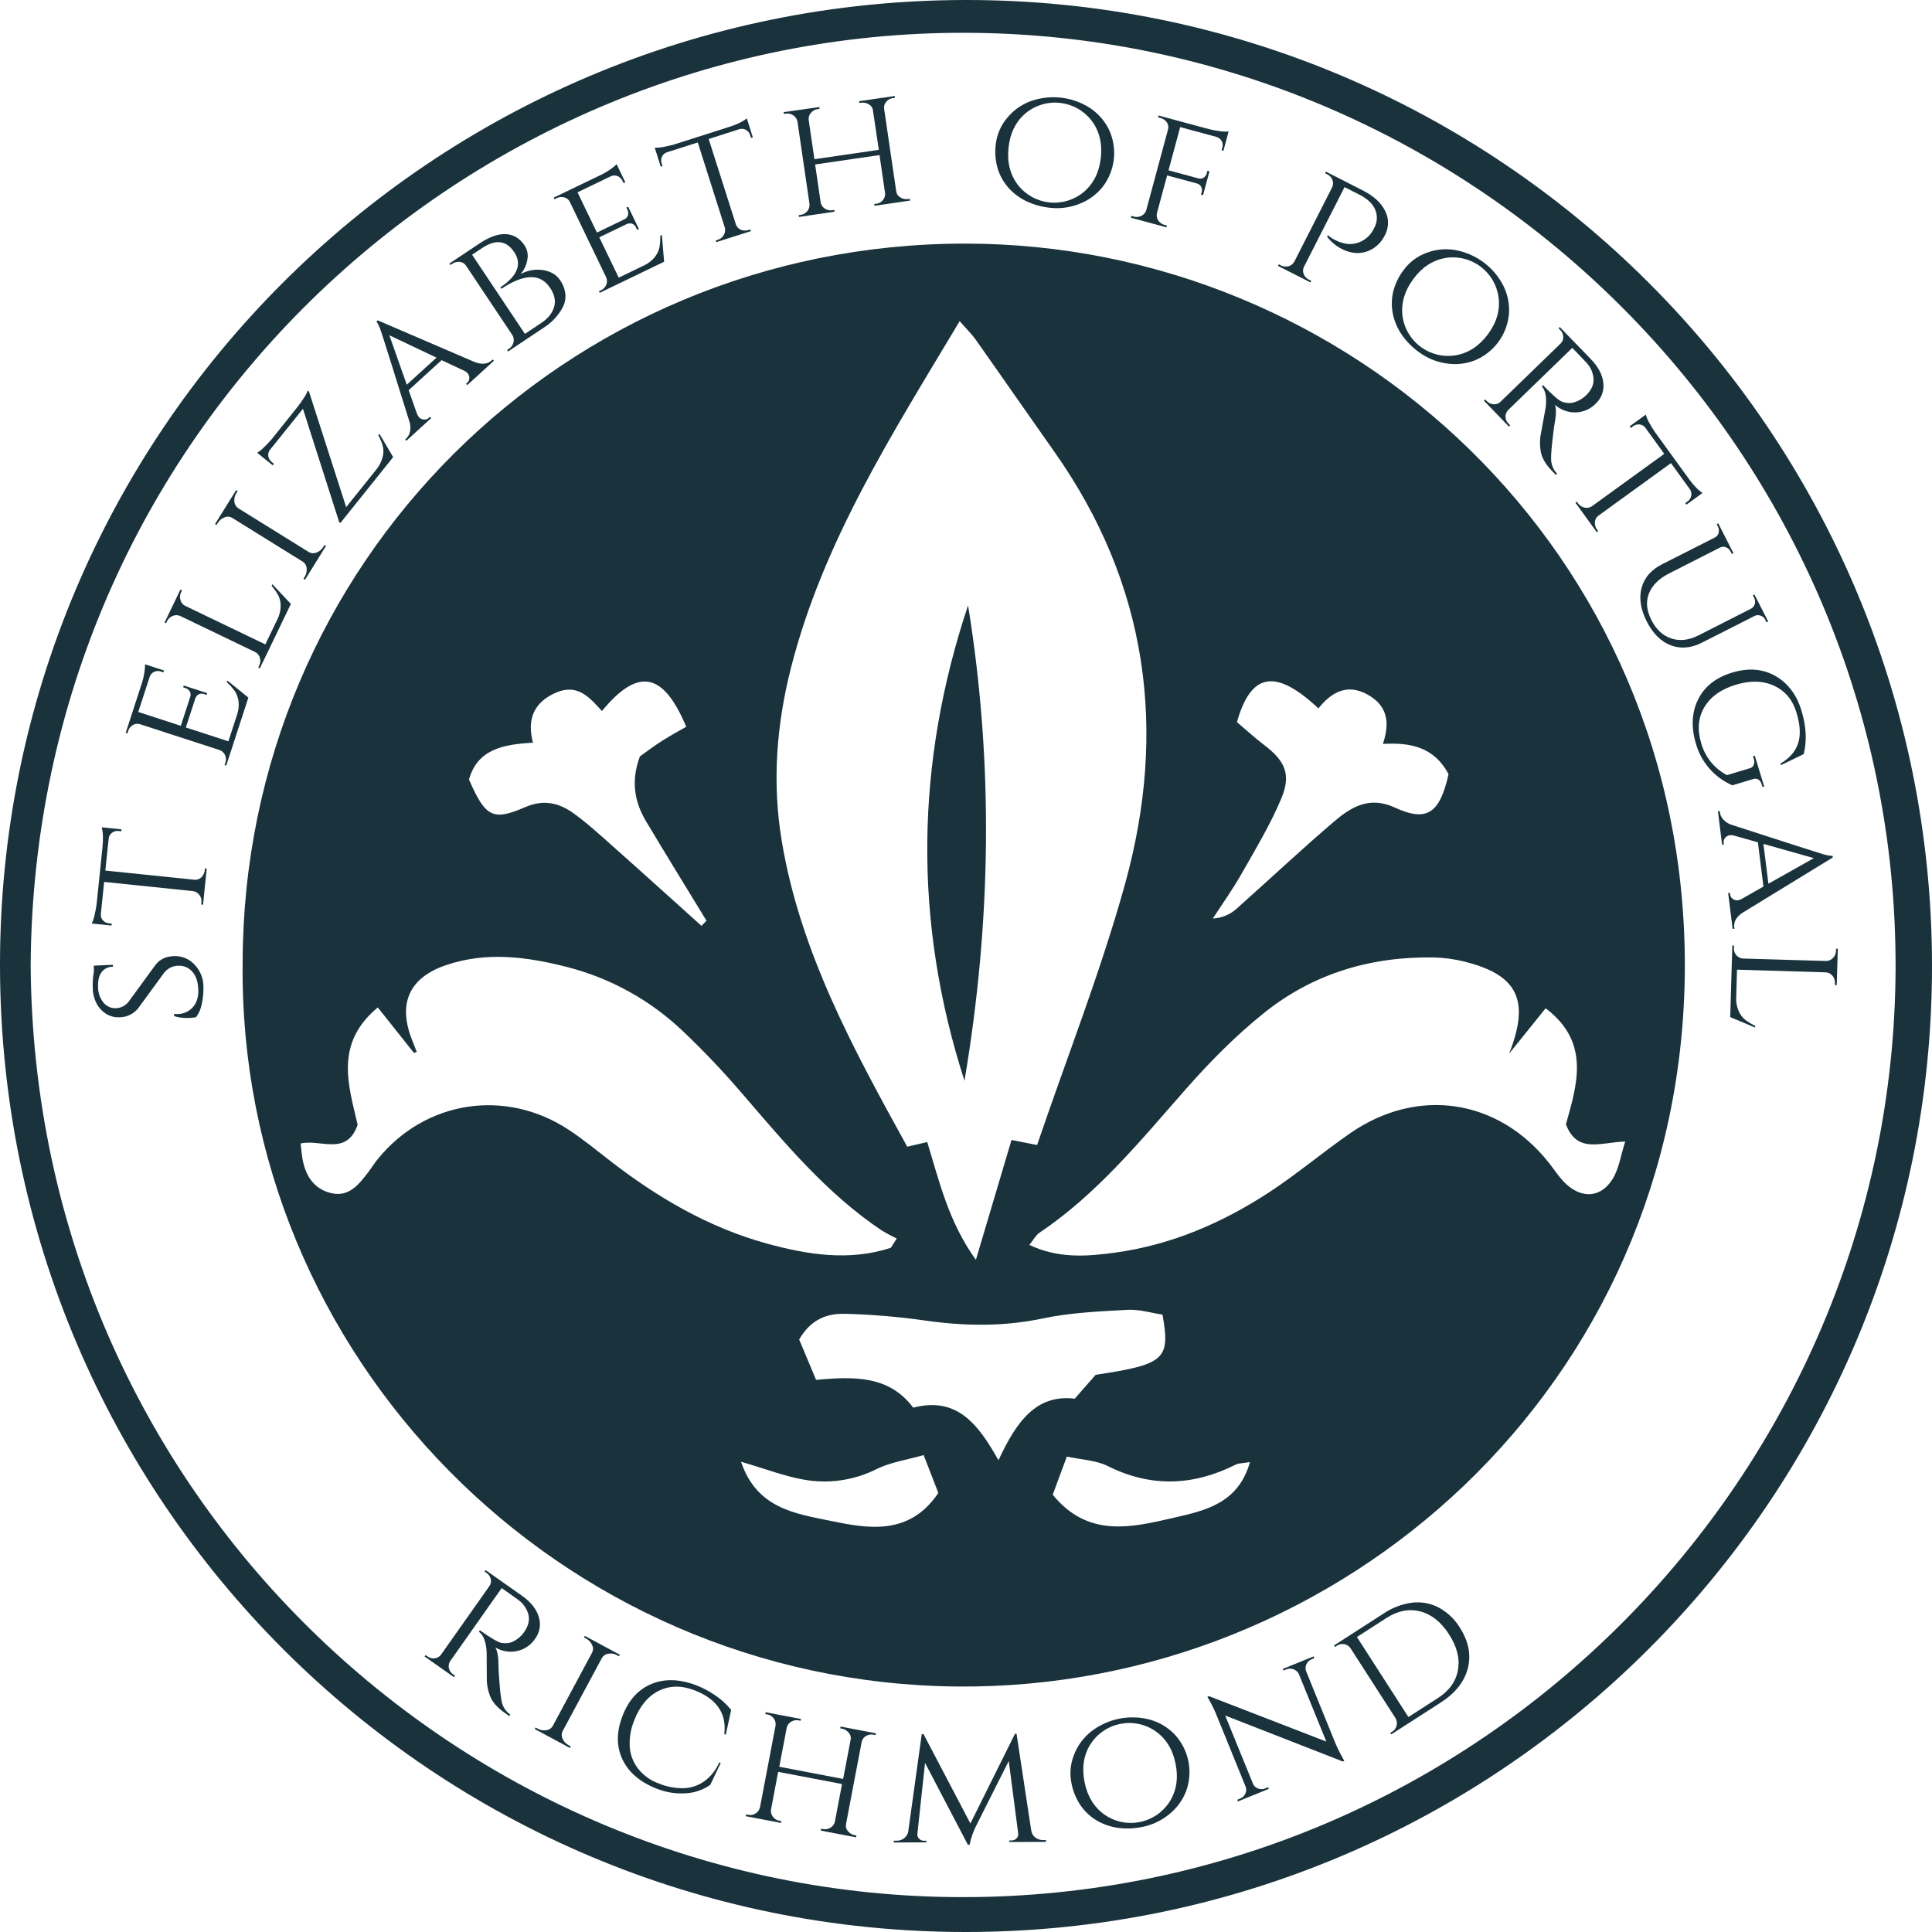 <svg width="1080" height="1080" viewBox="0 0 1080 1080" fill="none" xmlns="http://www.w3.org/2000/svg">
<g clip-path="url(#clip0)">
<path d="M1080 539.56C1080.27 837.45 838.27 1079.77 540.27 1080C242.27 1080.23 0.55 838.87 -3.91782e-05 540.27C-0.55 242.27 241 0.44 539.55 -1.09304e-05C837.49 -0.44 1079.73 241.41 1080 539.56ZM17.14 539.7C19.14 834.25 257.77 1060.32 537.87 1060.51C827.24 1060.71 1058.79 824.32 1059.64 541.13C1060.5 254.18 826 18.91 539.32 18.33C260.73 17.77 18.91 242.52 17.14 539.7Z" fill="#19323C"/>
<path d="M135.64 538.33C135.93 315.2 315.64 136.33 539.2 136.18C754.43 136 942.91 308.48 941.83 541.5C940.76 773.8 750.6 944.73 535.08 942.77C312.3 940.74 133.14 757.69 135.64 538.33ZM536.46 179.53C498.91 242.32 460.27 302.53 442.23 373.04C434 405.16 431.58 437.67 437 470.1C447.34 532.26 477.17 586.66 507.15 641.01L518.33 638.42C525.15 660.62 530.14 682.8 545.53 704.25C552.89 679.46 559.18 658.25 565.44 637.25L579.74 640.07C596.54 590.67 615.39 543 629 493.83C652.66 408.01 641.62 326.53 589.36 252.5C574.59 231.58 560.01 210.5 545.24 189.61C543.09 186.64 540.42 184.07 536.46 179.53V179.53ZM575.46 695.93C591.59 703.61 607.46 702.38 623.08 700.26C654.71 695.99 683.4 683.58 709.84 666.26C725.32 656.09 739.53 644.02 754.78 633.48C792.48 607.4 837.49 614.25 865.78 649.94C868.95 653.94 871.72 658.39 875.43 661.83C884.43 670.22 895 669.46 901.43 659.11C905.03 653.32 906 645.9 908.51 638.11C894.51 638.57 881.7 645.03 875.36 628.51C881.6 606.21 889.19 582.66 864.02 563.62L843.6 589C855.35 559.34 848.6 544.9 818.44 537.5C812.875 536.114 807.174 535.349 801.44 535.22C766.36 534.62 734.12 544.22 706.75 566.12C690.87 578.82 676.33 593.55 662.87 608.85C637.49 637.7 613.24 667.52 580.87 689.24C579 690.59 577.77 693 575.42 695.93H575.46ZM498 697.52L501.28 692.34C498.374 690.965 495.541 689.443 492.79 687.78C462.1 667.18 438.79 639.07 414.99 611.44C404.591 599.291 393.576 587.683 381.99 576.66C363.883 559.326 341.63 546.93 317.36 540.66C294.84 534.85 272.08 531.79 249.36 539.5C228.58 546.56 222.24 561.11 230.44 581.57C231.3 583.7 232.12 585.84 232.96 587.98L231.43 588.62C224.86 580.37 218.3 572.11 211.19 563.17C186.74 583.44 194.9 606.84 199.92 628.77C193.81 646.47 179.04 636.59 168.04 639.22C168.44 642.61 168.63 645.1 169.04 647.55C170.69 657.09 175.35 664.65 185.13 666.96C194.91 669.27 200.39 662.37 205.57 655.65C207.52 653.11 209.2 650.36 211.21 647.89C237.82 615.16 282.65 608.24 318.04 631.64C326.04 636.92 333.47 643.02 341.04 648.89C367.54 669.42 396.04 686.16 428.61 695.14C451.63 701.44 474.69 705.11 498 697.52ZM558.15 816.29C568.25 794.59 579.26 779.29 600.79 781.87L612.49 768.53C651.15 762.68 654.3 759.93 649.85 734.89C643.71 733.97 636.91 731.83 630.25 732.2C614.33 733.08 598.25 733.79 582.68 737.06C560.39 741.76 538.5 741.28 516.21 738.06C501.721 736.02 487.127 734.808 472.5 734.43C462.74 734.16 453.5 737.1 446.73 748.78C449.44 755.24 452.73 763.01 456.2 771.37C477.67 769.37 497.01 768.94 510.51 786.9C534.48 780.66 546.44 795.33 558.14 816.29H558.15ZM392.15 517.53L394.93 514.67C383.68 496.21 372.32 477.82 361.24 459.27C354.71 448.36 352.55 436.76 357.7 422.83C361.3 420.29 365.82 416.83 370.6 413.83C375.38 410.83 380.6 407.99 383.6 406.27C370.48 374.86 356.18 373.61 336.48 397.46C329.6 389.88 322.84 381.9 310.69 387.23C298.26 392.69 294.52 402.23 297.93 415.17C281.13 416.11 266.93 418.85 262.16 435.77C271.38 456.77 275.41 459.09 293.6 451.19C303.86 446.74 312.48 448.78 320.6 454.63C328.35 460.24 335.48 466.73 342.6 473.1C359.16 487.79 375.6 502.69 392.1 517.53H392.15ZM809.78 432.85C801.63 417.33 788.1 415 773.06 415.85C777.06 403.75 775.6 394.59 764.72 388.4C753 381.78 744.18 387.05 737 396C713.14 373.63 699.29 375.86 691.47 403.66C696.2 407.66 701.28 412.36 706.76 416.53C718.25 425.27 721.91 432.78 716.32 446.19C710.23 460.84 701.89 474.59 694.03 488.45C689.15 497.06 683.36 505.16 677.98 513.45C683.212 513.196 688.17 511.037 691.92 507.38C709.61 491.61 726.92 475.38 744.92 459.95C754.75 451.47 765.09 444.71 779.64 451.39C797.51 459.66 804.79 454.88 809.73 432.85H809.78ZM414.23 817.11C423.05 843.33 444.8 846.11 463.44 850C484.75 854.43 508.12 858.92 524.54 834.57L516.33 813.4C506.64 816.16 497.8 817.4 490.22 821.12C477.603 827.529 463.236 829.637 449.31 827.12C438.77 825.29 428.6 821.32 414.23 817.11ZM698.74 817.32C694.33 818.04 692.42 817.91 690.94 818.65C667.11 830.65 643.42 831.65 619.11 819.47C612.71 816.27 604.82 816.07 596.37 814.22C593.3 822.53 590.95 828.88 588.48 835.55C608.23 859.87 632.74 853.85 656.21 848.42C673.37 844.45 692.17 840.63 698.74 817.32Z" fill="#19323C"/>
<path d="M541.15 338.4C555.55 427.13 554.09 515.71 539.15 604.16C510.49 515.29 511.71 426.71 541.15 338.4Z" fill="#19323C"/>
<path d="M109.56 568.64C107.971 568.941 106.356 569.081 104.74 569.06C102.225 569.115 99.719 568.757 97.32 568V566.81C97.912 566.86 98.506 566.88 99.1 566.87C100.717 566.881 102.318 566.554 103.802 565.912C105.286 565.27 106.621 564.326 107.72 563.14C109.92 560.753 110.966 557.49 110.86 553.35C110.746 549.017 109.656 545.663 107.59 543.29C106.636 542.144 105.428 541.236 104.062 540.639C102.696 540.041 101.209 539.771 99.72 539.85C98.217 539.858 96.735 540.198 95.379 540.846C94.024 541.495 92.829 542.435 91.88 543.6L77.21 563.67C75.92 565.261 74.286 566.537 72.431 567.403C70.575 568.27 68.547 568.703 66.5 568.67C63.982 568.752 61.497 568.083 59.36 566.75C57.091 565.347 55.24 563.361 54 561C52.591 558.259 51.854 555.222 51.85 552.14C51.729 549.099 51.947 546.053 52.5 543.06L52.41 539.81L63.14 539.33V540.41C61.923 540.375 60.715 540.628 59.614 541.15C58.514 541.671 57.553 542.446 56.81 543.41C55.35 545.35 54.683 548.093 54.81 551.64C54.773 554.787 55.81 557.852 57.75 560.33C58.584 561.399 59.662 562.253 60.894 562.821C62.125 563.388 63.475 563.652 64.83 563.59C66.278 563.536 67.694 563.147 68.966 562.453C70.238 561.759 71.331 560.779 72.16 559.59L87 539.28C89.413 536.193 92.85 534.59 97.31 534.47C99.453 534.385 101.588 534.769 103.568 535.595C105.547 536.42 107.322 537.668 108.77 539.25C111.934 542.536 113.708 546.918 113.72 551.48C113.802 554.732 113.49 557.983 112.79 561.16C112.33 563.877 111.222 566.443 109.56 568.64V568.64Z" fill="#19323C"/>
<path d="M58.88 486.65L108.65 491.78C109.605 491.872 110.567 491.687 111.42 491.247C112.272 490.807 112.981 490.131 113.46 489.3C114.023 488.477 114.367 487.523 114.46 486.53L114.57 485.46L115.57 485.56L113.49 505.74L112.49 505.64L112.61 504.46C112.793 502.969 112.38 501.467 111.46 500.28C111.042 499.705 110.514 499.22 109.906 498.853C109.298 498.485 108.623 498.243 107.92 498.14L58.22 493L56.39 510.73C56.291 511.394 56.337 512.072 56.528 512.717C56.718 513.361 57.046 513.956 57.49 514.46C58.366 515.431 59.577 516.035 60.88 516.15L62.45 516.31L62.34 517.39L51.27 516.25C52.079 514.533 52.661 512.718 53 510.85C53.422 509.101 53.756 507.332 54 505.55L57.29 473.61C57.77 468.897 57.623 465.183 56.85 462.47L67.92 463.61L67.81 464.69L66.24 464.53C64.936 464.369 63.621 464.729 62.58 465.53C62.05 465.927 61.611 466.433 61.293 467.015C60.976 467.596 60.787 468.239 60.74 468.9L58.88 486.65Z" fill="#19323C"/>
<path d="M126 426.35C126.246 425.659 126.354 424.926 126.316 424.193C126.278 423.46 126.096 422.742 125.78 422.08C125.493 421.439 125.079 420.862 124.564 420.384C124.048 419.906 123.441 419.538 122.78 419.3L78.27 404.83C77.61 404.607 76.909 404.534 76.217 404.615C75.525 404.696 74.86 404.93 74.27 405.3C72.993 406.054 72.047 407.26 71.62 408.68L71.2 410L70.27 409.69L79.16 382.34C79.922 380.087 80.468 377.767 80.79 375.41C81.003 374.071 81.1 372.716 81.08 371.36L91.75 374.83L91.32 375.83L89.92 375.37C88.674 374.939 87.308 375.019 86.12 375.59C85.52 375.869 84.986 376.273 84.555 376.775C84.124 377.276 83.805 377.865 83.62 378.5L77.28 398L101.08 405.73L106.29 389.73C106.496 389.21 106.585 388.651 106.55 388.093C106.515 387.534 106.358 386.991 106.09 386.5C105.53 385.577 104.64 384.901 103.6 384.61L102.38 384.21L102.72 383.21L115.83 387.47L115.5 388.47L114.28 388.08C113.581 387.769 112.804 387.68 112.053 387.825C111.302 387.97 110.613 388.342 110.08 388.89C109.722 389.34 109.423 389.834 109.19 390.36L103.89 406.66L127.68 414.4L132.46 399.69C133.354 397.211 133.652 394.556 133.33 391.94C133.072 389.921 132.354 387.988 131.23 386.29C129.922 384.511 128.442 382.867 126.81 381.38L127.12 380.45L138.84 389.96L126.47 427.96L125.53 427.65L126 426.35Z" fill="#19323C"/>
<path d="M144.93 371.93C145.603 370.611 145.729 369.081 145.28 367.67C145.083 366.999 144.753 366.374 144.31 365.833C143.867 365.292 143.319 364.845 142.7 364.52L100.7 344.31C100.043 344.025 99.335 343.879 98.62 343.879C97.904 343.879 97.197 344.025 96.54 344.31C95.126 344.859 93.979 345.934 93.34 347.31L92.83 348.37L92 348L100.84 329.62L101.73 330.05L101.22 331.12C100.544 332.473 100.419 334.036 100.87 335.48C101.048 336.169 101.375 336.811 101.828 337.36C102.281 337.909 102.848 338.353 103.49 338.66L148.32 360.23L154.98 346.39C156.201 344.037 156.855 341.431 156.89 338.78C156.925 336.729 156.48 334.698 155.59 332.85C154.54 330.929 153.279 329.131 151.83 327.49L152.26 326.6L162.6 337.6L145.26 373.6L144.37 373.17L144.93 371.93Z" fill="#19323C"/>
<path d="M170.32 322.42C171.23 321.006 171.618 319.319 171.42 317.65C171.375 316.916 171.158 316.204 170.786 315.569C170.414 314.935 169.899 314.398 169.28 314L129.78 289.48C129.151 289.103 128.442 288.879 127.711 288.827C126.98 288.775 126.246 288.896 125.57 289.18C123.958 289.758 122.599 290.883 121.73 292.36L121.05 293.45L120.22 292.93L132 274L132.84 274.52L132.16 275.6C131.261 276.982 130.852 278.627 131 280.27C131.045 280.999 131.246 281.71 131.591 282.354C131.937 282.998 132.417 283.56 133 284L172.75 308.68C173.395 309.031 174.11 309.23 174.843 309.263C175.576 309.296 176.307 309.162 176.98 308.87C178.547 308.283 179.867 307.179 180.72 305.74L181.39 304.65L182.28 305.09L170.49 324.09L169.65 323.57L170.32 322.42Z" fill="#19323C"/>
<path d="M151.9 258.27L153.13 259.27L152.46 260.11L143.77 253.11C145.138 252.276 146.392 251.268 147.5 250.11C149.15 248.53 150.61 246.99 151.9 245.49L166.06 227.8C167.434 226.077 168.709 224.277 169.88 222.41C170.778 221.152 171.499 219.775 172.02 218.32L172.71 218.87L193.51 283.5L210.39 262.43C212.056 260.378 213.26 257.99 213.92 255.43C214.432 253.467 214.47 251.41 214.03 249.43C213.421 247.296 212.568 245.239 211.49 243.3L212.11 242.53L219.78 255.53L190.28 292.35L189.59 291.8L169.35 228.52L151 251.36C150.435 252.031 150.073 252.85 149.958 253.72C149.843 254.59 149.979 255.475 150.35 256.27C150.704 257.049 151.234 257.733 151.9 258.27V258.27Z" fill="#19323C"/>
<path d="M274.86 201.46L275.45 200.93L276.11 201.66L261.2 215.27L260.53 214.55L261.12 214.02C261.543 213.675 261.876 213.233 262.092 212.731C262.308 212.23 262.4 211.684 262.36 211.14C262.338 210.246 262.021 209.385 261.46 208.69C260.951 208.136 260.348 207.676 259.68 207.33L246.84 201.33L228.44 218.14L233.07 231.24C233.357 232.017 233.784 232.736 234.33 233.36C234.983 233.99 235.821 234.393 236.72 234.51C237.276 234.609 237.848 234.569 238.385 234.395C238.922 234.221 239.408 233.917 239.8 233.51L240.38 232.98L241.05 233.71L227.15 246.39L226.49 245.67L227.07 245.14C228.155 244.091 228.898 242.739 229.2 241.26C229.593 239.425 229.486 237.519 228.89 235.74C218.79 203.34 213.457 186.41 212.89 184.95C212.311 183.099 211.501 181.328 210.48 179.68L211.14 179.08L265.37 202.4C269.377 203.9 272.54 203.587 274.86 201.46ZM227.39 215.06L244 199.92L217.65 187.42L227.39 215.06Z" fill="#19323C"/>
<path d="M288.27 132.42C290.328 133.625 292.064 135.309 293.33 137.33C294.083 138.504 294.596 139.815 294.84 141.188C295.084 142.561 295.053 143.969 294.75 145.33C294.27 148.29 292.943 151.048 290.93 153.27C294.815 151.111 299.309 150.312 303.7 151C307.933 151.733 311.027 153.56 312.98 156.48C314.749 158.909 315.821 161.776 316.08 164.77C316.219 167.287 315.659 169.793 314.46 172.01C312.049 176.434 308.566 180.182 304.33 182.91L284 196.48L283.45 195.66L284.45 195.01C285.735 194.192 286.661 192.916 287.04 191.44C287.223 190.743 287.261 190.017 287.153 189.305C287.045 188.593 286.792 187.911 286.41 187.3L260.6 148.63C260.078 147.809 259.325 147.16 258.435 146.767C257.545 146.373 256.559 146.253 255.6 146.42C254.578 146.524 253.6 146.889 252.76 147.48L251.76 148.14L251.21 147.32L267.93 136.17C276.063 130.723 282.843 129.473 288.27 132.42ZM307.51 160.9C302.09 152.76 293.013 152.937 280.28 161.43L279.73 160.61C289.35 154.197 291.917 147.63 287.43 140.91C283.05 134.363 277.067 133.62 269.48 138.68L263.91 142.4L293.43 186.64L302.6 180.52C306.32 178.04 308.697 175.093 309.73 171.68C310.763 168.267 310.023 164.673 307.51 160.9V160.9Z" fill="#19323C"/>
<path d="M336 162.24C337.345 161.625 338.396 160.509 338.93 159.13C339.192 158.481 339.323 157.785 339.314 157.085C339.306 156.385 339.158 155.693 338.88 155.05L318.56 112.9C318.269 112.271 317.84 111.715 317.305 111.274C316.77 110.832 316.143 110.517 315.47 110.35C314.041 109.95 312.514 110.099 311.19 110.77L309.95 111.37L309.52 110.48L335.43 98C337.586 96.992 339.641 95.784 341.57 94.39C342.685 93.618 343.73 92.748 344.69 91.79L349.56 101.91L348.56 102.29L347.9 101C347.352 99.801 346.353 98.866 345.12 98.4C344.502 98.16 343.84 98.054 343.177 98.09C342.515 98.127 341.868 98.304 341.28 98.61L322.83 107.51L333.69 130L348.86 122.68C349.378 122.471 349.844 122.15 350.225 121.741C350.605 121.331 350.89 120.843 351.06 120.31C351.33 119.265 351.202 118.156 350.7 117.2L350.15 116.05L351.15 115.58L357.15 128L356.15 128.47L355.6 127.32C355.34 126.601 354.866 125.978 354.242 125.535C353.619 125.092 352.875 124.849 352.11 124.84C351.537 124.9 350.973 125.027 350.43 125.22L335 132.66L345.87 155.2L359.8 148.48C362.206 147.411 364.326 145.79 365.99 143.75C367.274 142.171 368.174 140.316 368.62 138.33C368.999 136.158 369.164 133.954 369.11 131.75L370 131.32L371.24 146.32L335.24 163.68L334.81 162.79L336 162.24Z" fill="#19323C"/>
<path d="M396.16 77.7L411.34 125.38C411.637 126.292 412.19 127.099 412.933 127.705C413.676 128.312 414.577 128.692 415.53 128.8C416.509 128.978 417.517 128.906 418.46 128.59L419.46 128.26L419.76 129.2L400.43 135.35L400.13 134.41L401.25 134.06C401.964 133.849 402.629 133.5 403.207 133.031C403.786 132.563 404.266 131.985 404.62 131.33C404.983 130.717 405.219 130.037 405.315 129.332C405.412 128.626 405.366 127.908 405.18 127.22L390.06 79.64L373.06 85.05C372.407 85.22 371.799 85.532 371.28 85.964C370.762 86.397 370.345 86.938 370.06 87.55C369.517 88.74 369.449 90.092 369.87 91.33L370.35 92.83L369.35 93.16L366 82.55C367.903 82.609 369.806 82.421 371.66 81.99C374.02 81.51 375.767 81.093 376.9 80.74L407.46 71C411.973 69.573 415.307 67.96 417.46 66.16L420.83 76.76L419.83 77.09L419.36 75.59C419.179 74.957 418.874 74.367 418.464 73.852C418.054 73.337 417.546 72.908 416.97 72.59C416.392 72.264 415.751 72.067 415.091 72.01C414.43 71.953 413.765 72.038 413.14 72.26L396.16 77.7Z" fill="#19323C"/>
<path d="M489.87 113.93C491.318 113.736 492.636 112.991 493.55 111.85C494.008 111.316 494.352 110.693 494.56 110.02C494.768 109.348 494.836 108.64 494.76 107.94L491.66 86.69L455.66 91.94L458.76 113.19C458.888 113.884 459.157 114.543 459.551 115.128C459.945 115.713 460.455 116.211 461.05 116.59C462.249 117.427 463.727 117.765 465.17 117.53L466.34 117.36L466.48 118.36L446.6 121.27L446.45 120.27L447.63 120.1C448.359 120.009 449.062 119.773 449.699 119.408C450.336 119.042 450.893 118.553 451.34 117.97C451.79 117.414 452.125 116.774 452.326 116.087C452.527 115.401 452.59 114.681 452.51 113.97L445.79 67.97C445.655 67.271 445.383 66.606 444.988 66.013C444.593 65.421 444.083 64.913 443.49 64.52C442.903 64.091 442.236 63.781 441.529 63.609C440.822 63.438 440.089 63.407 439.37 63.52L438.2 63.69L438.05 62.69L458 59.85L458.14 60.85L457 61C455.551 61.194 454.233 61.939 453.32 63.08C452.85 63.611 452.495 64.233 452.277 64.908C452.058 65.582 451.981 66.294 452.05 67L455.27 89L491.27 83.75L488 61.83C487.948 61.214 487.765 60.616 487.463 60.076C487.161 59.536 486.748 59.067 486.25 58.7C485.595 58.187 484.845 57.808 484.044 57.585C483.243 57.362 482.405 57.299 481.58 57.4L480.41 57.57L480.27 56.57L500.15 53.67L500.29 54.67L499.12 54.84C497.686 55.021 496.372 55.735 495.44 56.84C494.973 57.36 494.622 57.972 494.41 58.638C494.198 59.303 494.13 60.006 494.21 60.7L501 107C501.079 107.59 501.273 108.158 501.571 108.673C501.87 109.188 502.267 109.639 502.74 110C504.076 111.01 505.744 111.478 507.41 111.31L508.58 111.13L508.72 112.13L488.84 115.03L488.7 114.03L489.87 113.93Z" fill="#19323C"/>
<path d="M575.89 56.65C581.328 54.661 587.151 53.949 592.908 54.569C598.665 55.19 604.202 57.127 609.09 60.23C613.742 63.238 617.484 67.46 619.91 72.44C622.307 77.569 623.254 83.256 622.647 88.885C622.041 94.514 619.905 99.869 616.47 104.37C613.035 108.719 608.478 112.048 603.29 114C598.246 115.995 592.796 116.746 587.4 116.19C582.626 115.768 577.966 114.494 573.64 112.43C569.914 110.616 566.57 108.104 563.79 105.03C561.07 101.971 559.026 98.373 557.79 94.47C556.43 89.99 556.042 85.272 556.65 80.63C557.243 75.359 559.348 70.372 562.71 66.27C566.148 61.925 570.704 58.599 575.89 56.65V56.65ZM569 103.36C571.119 106.084 573.764 108.355 576.777 110.037C579.791 111.719 583.112 112.778 586.543 113.151C589.974 113.524 593.445 113.204 596.75 112.209C600.054 111.214 603.125 109.565 605.78 107.36C611.3 102.693 614.5 96.283 615.38 88.13C616.26 79.977 614.5 73.033 610.1 67.3C607.981 64.577 605.336 62.307 602.322 60.626C599.308 58.945 595.988 57.886 592.557 57.513C589.127 57.14 585.656 57.46 582.351 58.454C579.047 59.448 575.976 61.096 573.32 63.3C567.827 67.967 564.644 74.377 563.77 82.53C562.897 90.683 564.64 97.627 569 103.36Z" fill="#19323C"/>
<path d="M683.24 82.6C683.561 81.679 683.584 80.68 683.306 79.745C683.028 78.81 682.463 77.986 681.69 77.39C681.12 76.967 680.476 76.655 679.79 76.47L659.73 71.05L653.21 95.21L669.76 99.68C670.281 99.861 670.837 99.921 671.384 99.855C671.932 99.789 672.457 99.599 672.92 99.3C673.786 98.672 674.397 97.752 674.64 96.71L674.97 95.47L676.11 95.78L672.52 109.09L671.38 108.79L671.71 107.55C671.933 106.925 671.992 106.254 671.884 105.6C671.776 104.946 671.502 104.33 671.09 103.81C670.572 103.24 669.914 102.816 669.18 102.58L652.44 98.06L646.76 119.06C646.56 119.895 646.56 120.765 646.762 121.6C646.964 122.434 647.361 123.209 647.92 123.86C648.736 124.769 649.805 125.414 650.99 125.71L652.32 126.07L652.06 127.07L632.19 121.7L632.44 120.7L633.78 121.06C635.211 121.478 636.748 121.328 638.07 120.64C638.707 120.334 639.273 119.899 639.734 119.364C640.196 118.829 640.541 118.205 640.75 117.53L652.94 72.36C653.188 71.461 653.169 70.51 652.885 69.622C652.6 68.734 652.064 67.948 651.34 67.36C650.573 66.681 649.659 66.189 648.67 65.92L647.34 65.56L647.59 64.56L660.53 68.06L675.65 72.14C677.692 72.669 679.766 73.06 681.86 73.31C683.494 73.569 685.151 73.64 686.8 73.52L683.88 84.36L682.88 83.98L683.24 82.6Z" fill="#19323C"/>
<path d="M742.29 131.45C743.324 132.391 744.473 133.197 745.71 133.85C746.82 134.42 747.71 134.85 748.48 135.15C749.545 135.546 750.638 135.864 751.75 136.1C753.159 136.426 754.613 136.511 756.05 136.35C759.505 135.972 762.721 134.406 765.15 131.92C766.379 130.612 767.392 129.117 768.15 127.49C769.032 125.934 769.545 124.196 769.649 122.41C769.753 120.624 769.445 118.838 768.75 117.19C767.33 113.89 764.457 111.137 760.13 108.93L751.61 104.6L729 149C728.553 149.853 728.358 150.814 728.435 151.774C728.513 152.733 728.862 153.651 729.44 154.42C730.016 155.233 730.786 155.889 731.68 156.33L733 157L732.55 157.87L714.38 148.63L714.83 147.75L716.05 148.37C716.694 148.721 717.401 148.942 718.13 149.019C718.859 149.096 719.597 149.028 720.3 148.82C720.977 148.64 721.61 148.325 722.162 147.894C722.714 147.462 723.172 146.924 723.51 146.31L744.69 104.7C744.999 104.061 745.173 103.366 745.2 102.657C745.228 101.948 745.108 101.241 744.85 100.58C744.328 99.207 743.296 98.089 741.97 97.46L740.74 96.83L741.18 95.95L761.72 106.41C767.873 109.53 772.06 113.353 774.28 117.88C775.382 119.989 775.947 122.337 775.924 124.716C775.902 127.096 775.292 129.433 774.15 131.52C772.673 134.576 770.365 137.155 767.49 138.96C762.057 142.24 756.21 142.287 749.95 139.1C746.796 137.476 744.042 135.17 741.89 132.35L742.29 131.45Z" fill="#19323C"/>
<path d="M813.41 139.76C819.109 140.776 824.499 143.089 829.162 146.521C833.824 149.952 837.635 154.41 840.3 159.55C842.808 164.491 843.918 170.024 843.51 175.55C843.005 181.185 840.968 186.575 837.619 191.136C834.27 195.696 829.736 199.252 824.51 201.42C819.355 203.452 813.743 204.037 808.28 203.11C802.902 202.305 797.8 200.209 793.41 197C789.498 194.232 786.112 190.788 783.41 186.83C781.097 183.39 779.471 179.536 778.62 175.48C777.8 171.47 777.841 167.333 778.74 163.34C779.827 158.781 781.872 154.507 784.74 150.8C787.901 146.546 792.225 143.296 797.19 141.44C802.342 139.413 807.951 138.832 813.41 139.76V139.76ZM784 176.68C784.465 180.098 785.612 183.388 787.374 186.355C789.135 189.321 791.475 191.903 794.253 193.948C797.032 195.992 800.193 197.458 803.549 198.257C806.905 199.056 810.388 199.173 813.79 198.6C820.896 197.353 826.896 193.423 831.79 186.81C836.683 180.197 838.653 173.31 837.7 166.15C837.235 162.732 836.087 159.442 834.326 156.475C832.564 153.509 830.225 150.927 827.446 148.882C824.667 146.838 821.506 145.372 818.15 144.573C814.794 143.774 811.312 143.657 807.91 144.23C800.816 145.49 794.843 149.43 789.99 156.05C785.136 162.67 783.14 169.547 784 176.68Z" fill="#19323C"/>
<path d="M882.54 198.22L878.91 194.47L843.19 229.09C842.508 229.749 842.017 230.58 841.769 231.496C841.521 232.411 841.525 233.377 841.78 234.29C842.059 235.246 842.575 236.117 843.28 236.82L844.17 237.74L843.53 238.49L829.53 224L830.23 223.31L831.23 224.31C832.22 225.342 833.572 225.948 835 226C835.694 226.048 836.389 225.948 837.041 225.707C837.693 225.465 838.286 225.088 838.78 224.6L872.38 192.04C872.882 191.566 873.274 190.989 873.529 190.348C873.785 189.708 873.898 189.019 873.86 188.33C873.829 186.892 873.241 185.523 872.22 184.51L871.22 183.51L871.92 182.82L889.13 200.58C893.43 205.013 895.81 209.497 896.27 214.03C896.534 216.163 896.285 218.328 895.544 220.346C894.803 222.363 893.592 224.175 892.01 225.63C889.04 228.69 884.983 230.454 880.72 230.54C876.496 230.611 872.396 229.107 869.22 226.32C870.02 228.467 869.944 232.063 868.99 237.11C868.94 237.11 868.69 238.88 868.24 242.57C867.79 246.26 867.47 249.16 867.3 251.29C867.13 253.42 867.05 255.12 867.08 256.38C867.039 259.516 868.244 262.541 870.43 264.79L869.72 265.47L867.6 263.28C863.987 259.56 861.884 255.93 861.29 252.39C860.819 249.648 860.745 246.853 861.07 244.09C861.18 243.45 861.68 240.64 862.6 235.69C863.52 230.74 863.99 228.09 864.04 227.77C864.707 222.157 863.98 218.243 861.86 216.03L862.57 215.35C867.904 220.863 871.407 223.913 873.08 224.5C874.866 225.224 876.81 225.469 878.72 225.21C881.716 224.575 884.467 223.097 886.65 220.95C889.53 218.157 890.924 215.157 890.83 211.95C890.616 208.451 889.163 205.144 886.73 202.62C885.537 201.333 884.14 199.867 882.54 198.22Z" fill="#19323C"/>
<path d="M934.08 258.89L893.56 288.24C892.786 288.809 892.193 289.589 891.85 290.486C891.508 291.383 891.431 292.36 891.63 293.3C891.764 294.285 892.15 295.218 892.75 296.01L893.38 296.89L892.59 297.47L880.68 281L881.48 280.42L882.17 281.42C883.029 282.652 884.341 283.493 885.82 283.76C886.514 283.914 887.233 283.925 887.932 283.795C888.631 283.664 889.297 283.394 889.89 283L930.33 253.7L919.87 239.26C919.496 238.707 919.006 238.241 918.435 237.896C917.863 237.551 917.223 237.334 916.56 237.26C915.26 237.114 913.954 237.472 912.91 238.26L911.63 239.19L911 238.31L920 231.78C920.539 233.607 921.315 235.355 922.31 236.98C923.5 239.08 924.45 240.6 925.14 241.56L943.98 267.56C946.76 271.393 949.343 274.06 951.73 275.56L942.73 282.09L942.09 281.21L943.37 280.29C944.451 279.537 945.192 278.387 945.43 277.09C945.557 276.44 945.545 275.77 945.393 275.125C945.241 274.48 944.954 273.875 944.55 273.35L934.08 258.89Z" fill="#19323C"/>
<path d="M987.51 347.89L986.84 346.57C986.515 345.843 986.006 345.215 985.361 344.748C984.717 344.281 983.961 343.992 983.17 343.91C982.434 343.825 981.689 343.936 981.01 344.23L951.42 359.23C945.32 362.323 939.513 362.823 934 360.73C928.486 358.637 924.003 354.193 920.55 347.4C917.103 340.607 916.136 334.357 917.65 328.65C919.163 322.943 922.97 318.543 929.07 315.45L958.66 300.45C959.171 300.195 959.62 299.831 959.976 299.383C960.332 298.936 960.586 298.416 960.72 297.86C961.029 296.666 960.879 295.399 960.3 294.31L959.63 293L960.51 292.55L969 309.24L968.13 309.68L967.46 308.37C966.924 307.259 965.988 306.391 964.84 305.94C964.314 305.718 963.746 305.614 963.175 305.636C962.605 305.659 962.046 305.807 961.54 306.07L933 320.57C927.326 323.45 923.586 327.173 921.78 331.74C919.973 336.307 920.416 341.237 923.11 346.53C925.776 351.863 929.483 355.32 934.23 356.9C938.976 358.48 944.03 357.92 949.39 355.22L978.9 340.22C979.41 339.944 979.857 339.565 980.213 339.107C980.569 338.649 980.827 338.122 980.97 337.56C981.274 336.391 981.12 335.15 980.54 334.09L979.87 332.77L980.74 332.33L988.42 347.43L987.51 347.89Z" fill="#19323C"/>
<path d="M949.25 391C952.837 383.753 959.17 378.753 968.25 376C977.33 373.247 985.38 373.86 992.4 377.84C999.42 381.84 1004.29 388.283 1007.01 397.17C1009.73 406.057 1010.15 414.183 1008.28 421.55L995.54 427.71L995.28 426.86C1000.4 423.847 1003.7 420.04 1005.18 415.44C1006.66 410.84 1006.33 405.07 1004.18 398.13C1002.06 391.177 997.93 386.257 991.79 383.37C985.65 380.483 978.467 380.293 970.24 382.8C962.02 385.307 956.177 389.497 952.71 395.37C949.243 401.243 948.7 408.053 951.08 415.8C952.166 419.53 953.993 423.004 956.452 426.012C958.91 429.021 961.95 431.503 965.39 433.31L978 429.5C978.518 429.401 979.003 429.176 979.413 428.845C979.823 428.513 980.145 428.086 980.35 427.6C980.772 426.454 980.772 425.196 980.35 424.05L979.94 422.73L980.94 422.44L986.2 439.68L985.27 439.97L984.86 438.65C984 435.82 982.31 434.8 979.8 435.56L968.42 439C963.529 436.885 959.168 433.714 955.649 429.712C952.131 425.711 949.542 420.981 948.07 415.86C945.27 406.507 945.663 398.22 949.25 391Z" fill="#19323C"/>
<path d="M969.46 518.35L969.56 519.14L968.56 519.26L966.05 499.26L967.05 499.14L967.15 499.92C967.188 500.462 967.355 500.987 967.636 501.451C967.918 501.916 968.307 502.306 968.77 502.59C969.51 503.092 970.398 503.331 971.29 503.27C972.042 503.182 972.771 502.954 973.44 502.6L985.77 495.6L982.68 470.87L969.3 467.08C968.498 466.868 967.665 466.804 966.84 466.89C965.951 467.061 965.139 467.509 964.52 468.17C964.117 468.567 963.819 469.059 963.653 469.6C963.487 470.141 963.459 470.715 963.57 471.27L963.67 472.05L962.67 472.18L960.33 453.5L961.33 453.38L961.43 454.16C961.651 455.661 962.328 457.057 963.37 458.16C964.638 459.543 966.254 460.558 968.05 461.1C1000.33 471.56 1017.22 476.99 1018.73 477.39C1020.58 477.982 1022.49 478.345 1024.42 478.47L1024.53 479.35L974.19 510.17C970.643 512.497 969.067 515.223 969.46 518.35ZM985.77 471.74L988.55 494L1013.97 479.7L985.77 471.74Z" fill="#19323C"/>
<path d="M969.24 530C969.165 531.467 969.672 532.904 970.65 534C971.104 534.533 971.66 534.969 972.285 535.283C972.91 535.598 973.592 535.784 974.29 535.83L1020.86 537.2C1021.58 537.19 1022.28 537.033 1022.93 536.739C1023.58 536.445 1024.17 536.02 1024.65 535.49C1025.71 534.427 1026.32 532.993 1026.35 531.49V530.31H1027.35L1026.75 550.69H1025.75V549.51C1025.82 547.998 1025.3 546.517 1024.3 545.38C1023.85 544.827 1023.29 544.377 1022.65 544.06C1022.01 543.743 1021.31 543.565 1020.6 543.54L971 542.06L970.55 557.42C970.391 560.067 970.854 562.714 971.9 565.15C972.707 567.033 973.94 568.703 975.5 570.03C977.241 571.36 979.127 572.491 981.12 573.4V574.4L967.2 568.57L968.38 528.57H969.38L969.24 530Z" fill="#19323C"/>
<path d="M284.71 890.75L280.44 887.75L251.78 928.4C251.234 929.175 250.908 930.083 250.835 931.029C250.763 931.974 250.948 932.921 251.37 933.77C251.817 934.66 252.485 935.421 253.31 935.98L254.31 936.72L253.83 937.58L237.36 926L237.93 925.19L239.05 925.99C240.218 926.847 241.678 927.206 243.11 926.99C243.802 926.91 244.468 926.683 245.065 926.325C245.662 925.966 246.175 925.483 246.57 924.91L273.57 886.66C273.974 886.103 274.252 885.465 274.385 884.79C274.518 884.115 274.502 883.419 274.34 882.75C274.034 881.344 273.2 880.109 272.01 879.3L270.88 878.5L271.45 877.7L291.66 891.94C296.7 895.5 299.87 899.463 301.17 903.83C301.832 905.874 301.996 908.047 301.648 910.168C301.3 912.288 300.451 914.295 299.17 916.02C296.82 919.578 293.162 922.068 288.99 922.95C284.855 923.807 280.548 923.094 276.91 920.95C278.09 922.91 278.68 926.46 278.68 931.6C278.62 931.6 278.68 933.4 278.96 937.1C279.24 940.8 279.43 943.72 279.66 945.85C279.89 947.98 280.13 949.65 280.39 950.85C280.657 952.381 281.223 953.844 282.057 955.155C282.891 956.466 283.976 957.6 285.25 958.49L284.68 959.3L282.19 957.54C277.91 954.513 275.147 951.333 273.9 948C272.925 945.396 272.333 942.664 272.14 939.89C272.14 939.23 272.14 936.39 272.08 931.35C272.02 926.31 272.08 923.63 272.03 923.3C271.67 917.66 270.227 913.95 267.7 912.17L268.27 911.37C274.55 915.79 278.55 918.123 280.27 918.37C282.179 918.75 284.155 918.622 286 918C288.828 916.819 291.258 914.851 293 912.33C295.307 909.063 296.12 905.86 295.44 902.72C294.575 899.321 292.53 896.34 289.67 894.31C288.23 893.27 286.58 892.07 284.71 890.75Z" fill="#19323C"/>
<path d="M300.62 966.37C302.084 967.19 303.789 967.473 305.44 967.17C306.178 967.082 306.885 966.822 307.503 966.41C308.122 965.999 308.634 965.447 309 964.8L331 923.8C331.331 923.146 331.504 922.423 331.504 921.69C331.504 920.957 331.331 920.234 331 919.58C330.319 918.007 329.109 916.723 327.58 915.95L326.45 915.34L326.92 914.48L346.49 925L346.03 925.87L344.9 925.26C343.464 924.451 341.798 924.148 340.17 924.4C339.447 924.485 338.751 924.726 338.131 925.108C337.511 925.49 336.981 926.002 336.58 926.61L314.45 967.84C314.142 968.505 313.989 969.231 314.003 969.964C314.017 970.697 314.197 971.417 314.53 972.07C315.213 973.599 316.399 974.848 317.89 975.61L319.02 976.21L318.64 977.13L298.94 966.56L299.4 965.69L300.62 966.37Z" fill="#19323C"/>
<path d="M348 983.59C344.54 976.357 344.516 968.28 347.93 959.36C351.343 950.44 356.747 944.44 364.14 941.36C371.54 938.287 379.933 938.543 389.32 942.13C393.189 943.626 396.857 945.598 400.24 948C403.443 950.19 406.301 952.846 408.72 955.88L405.72 969.72L404.89 969.4C406.277 957.84 400.686 949.657 388.12 944.85C380.82 942.057 374.153 942.187 368.12 945.24C362.086 948.293 357.53 953.863 354.45 961.95C352.529 966.653 351.708 971.732 352.05 976.8C352.422 981.263 354.121 985.512 356.93 989C359.923 992.649 363.854 995.415 368.3 997C372.553 998.727 377.099 999.624 381.69 999.64C385.845 999.586 389.893 998.321 393.34 996C397.208 993.298 400.228 989.553 402.05 985.2L402.88 985.51L397.05 997.73C393.021 1000.58 388.26 1002.22 383.33 1002.45C377.836 1002.82 372.329 1001.96 367.21 999.93C357.85 996.263 351.446 990.817 348 983.59Z" fill="#19323C"/>
<path d="M460.1 1022.44C461.533 1022.73 463.023 1022.46 464.26 1021.68C464.87 1021.33 465.402 1020.85 465.821 1020.28C466.241 1019.71 466.54 1019.07 466.7 1018.38L470.7 997.29L435 990.48L431 1011.57C430.892 1012.27 430.93 1012.99 431.11 1013.68C431.291 1014.37 431.611 1015.01 432.05 1015.57C432.911 1016.75 434.198 1017.56 435.64 1017.81L436.8 1018.03L436.61 1019.03L416.88 1015.27L417.06 1014.27L418.22 1014.49C418.941 1014.64 419.686 1014.65 420.41 1014.51C421.135 1014.38 421.825 1014.1 422.44 1013.69C423.645 1012.93 424.503 1011.72 424.83 1010.33L433.54 964.66C433.65 963.96 433.618 963.245 433.446 962.558C433.275 961.871 432.966 961.225 432.54 960.66C431.699 959.455 430.416 958.632 428.97 958.37L427.81 958.15L427.99 957.15L447.73 960.92L447.54 961.92L446.38 961.7C444.95 961.413 443.465 961.685 442.23 962.46C441.62 962.815 441.089 963.291 440.67 963.858C440.25 964.426 439.951 965.073 439.79 965.76L435.62 987.63L471.32 994.44L475.48 972.67C475.633 972.071 475.656 971.446 475.547 970.837C475.439 970.228 475.201 969.649 474.85 969.14C473.935 967.724 472.497 966.729 470.85 966.37L469.69 966.15L469.88 965.15L489.61 968.92L489.43 969.92L488.27 969.7C486.847 969.401 485.363 969.655 484.12 970.41C483.512 970.753 482.983 971.219 482.566 971.779C482.149 972.338 481.854 972.979 481.7 973.66L472.93 1019.66C472.802 1020.25 472.794 1020.85 472.905 1021.44C473.017 1022.03 473.246 1022.59 473.58 1023.09C474.513 1024.49 475.943 1025.48 477.58 1025.86L478.74 1026.08L478.56 1027.08L458.82 1023.32L459 1022.32L460.1 1022.44Z" fill="#19323C"/>
<path d="M583.19 1028.62H584.67V1029.62L564.18 1029.7V1028.81H565.65C566.139 1028.81 566.622 1028.7 567.071 1028.51C567.519 1028.31 567.924 1028.03 568.26 1027.67C568.62 1027.32 568.892 1026.9 569.052 1026.42C569.212 1025.95 569.256 1025.44 569.18 1024.95L563.9 984.39L545.43 1021.11C543.876 1024.31 542.731 1027.69 542.02 1031.17H541.02L517.1 985.46L512.82 1025.18C512.758 1025.67 512.813 1026.16 512.978 1026.62C513.143 1027.08 513.414 1027.49 513.77 1027.83C514.112 1028.21 514.531 1028.51 514.998 1028.71C515.466 1028.91 515.971 1029.01 516.48 1029H517.86V1029.89L499.64 1029.96V1028.96H501.12C502.177 1029 503.23 1028.79 504.188 1028.34C505.146 1027.89 505.98 1027.21 506.62 1026.37C507.29 1025.48 507.696 1024.42 507.79 1023.31L515.26 969.4H516.26L542.46 1019.34L567.38 969.2H568.26L576.46 1023.25C576.681 1024.81 577.499 1026.22 578.74 1027.18C580.011 1028.16 581.584 1028.67 583.19 1028.62V1028.62Z" fill="#19323C"/>
<path d="M610 967.89C614.584 964.353 619.92 961.917 625.595 960.771C631.27 959.625 637.133 959.799 642.73 961.28C648.072 962.743 652.913 965.637 656.73 969.65C660.564 973.814 663.184 978.949 664.307 984.496C665.43 990.044 665.012 995.793 663.1 1001.12C661.14 1006.3 657.804 1010.85 653.45 1014.28C649.242 1017.71 644.273 1020.07 638.96 1021.18C634.281 1022.21 629.456 1022.4 624.71 1021.75C620.608 1021.15 616.66 1019.76 613.08 1017.67C609.568 1015.57 606.536 1012.76 604.18 1009.42C601.532 1005.56 599.735 1001.18 598.91 996.57C597.887 991.366 598.387 985.977 600.35 981.05C602.31 975.867 605.646 971.317 610 967.89V967.89ZM617.56 1014.5C620.404 1016.45 623.613 1017.82 626.994 1018.51C630.375 1019.2 633.86 1019.2 637.243 1018.52C640.625 1017.83 643.836 1016.47 646.683 1014.53C649.531 1012.58 651.958 1010.08 653.82 1007.17C657.667 1001.07 658.78 993.993 657.16 985.94C655.54 977.887 651.767 971.8 645.84 967.68C642.996 965.728 639.788 964.368 636.408 963.679C633.027 962.99 629.543 962.987 626.162 963.669C622.78 964.352 619.57 965.707 616.722 967.653C613.873 969.599 611.445 972.098 609.58 975C605.76 981.1 604.66 988.173 606.28 996.22C607.9 1004.27 611.66 1010.36 617.56 1014.5Z" fill="#19323C"/>
<path d="M733.25 927.53C731.958 928.028 730.908 929.006 730.32 930.26C730.017 930.854 729.84 931.505 729.8 932.171C729.761 932.837 729.859 933.504 730.09 934.13L745.89 973C747.246 976.36 748.823 979.627 750.61 982.78L751.46 984.35L750.64 984.68L684.9 959L700.38 997C700.623 997.64 701.001 998.22 701.49 998.7C701.978 999.18 702.565 999.549 703.21 999.78C704.535 1000.3 706.013 1000.28 707.32 999.71L708.87 999.08L709.25 999.99L692 1007L691.63 1006.09L693.18 1005.46C694.513 1004.95 695.591 1003.94 696.18 1002.64C696.48 1002.02 696.644 1001.34 696.659 1000.65C696.675 999.96 696.542 999.274 696.27 998.64L680.39 959.59C679.061 956.253 677.497 953.015 675.71 949.9L674.93 948.52L675.93 948.2L741.43 973.56L726.03 935.69C725.399 934.478 724.324 933.557 723.03 933.12C721.734 932.639 720.303 932.671 719.03 933.21L717.48 933.84L717.1 932.93L734.35 925.93L734.72 926.85L733.25 927.53Z" fill="#19323C"/>
<path d="M816 909.76C820.94 917.44 822.45 925.037 820.53 932.55C818.61 940.063 813.563 946.453 805.39 951.72L777.72 969.52L777.19 968.69L778.27 968C778.892 967.619 779.431 967.116 779.854 966.521C780.276 965.927 780.574 965.253 780.73 964.54C781.053 963.157 780.831 961.703 780.11 960.48L754.96 921.38C754.56 920.777 754.04 920.262 753.433 919.868C752.826 919.474 752.144 919.209 751.43 919.09C749.981 918.845 748.494 919.171 747.28 920L746.28 920.64L745.75 919.81L773.38 902C778.169 898.756 783.647 896.668 789.38 895.9C794.463 895.278 799.616 896.209 804.16 898.57C809.029 901.185 813.115 905.046 816 909.76ZM758.53 915.1L787.31 959.84L803.79 949.23C810.143 945.15 813.883 939.917 815.01 933.53C816.137 927.143 814.47 920.5 810.01 913.6C805.57 906.693 800.213 902.427 793.94 900.8C787.667 899.173 781.353 900.407 775 904.5L758.53 915.1Z" fill="#19323C"/>
</g>
<defs>
<clipPath id="clip0">
<rect width="1080" height="1080" fill="white"/>
</clipPath>
</defs>
</svg>
